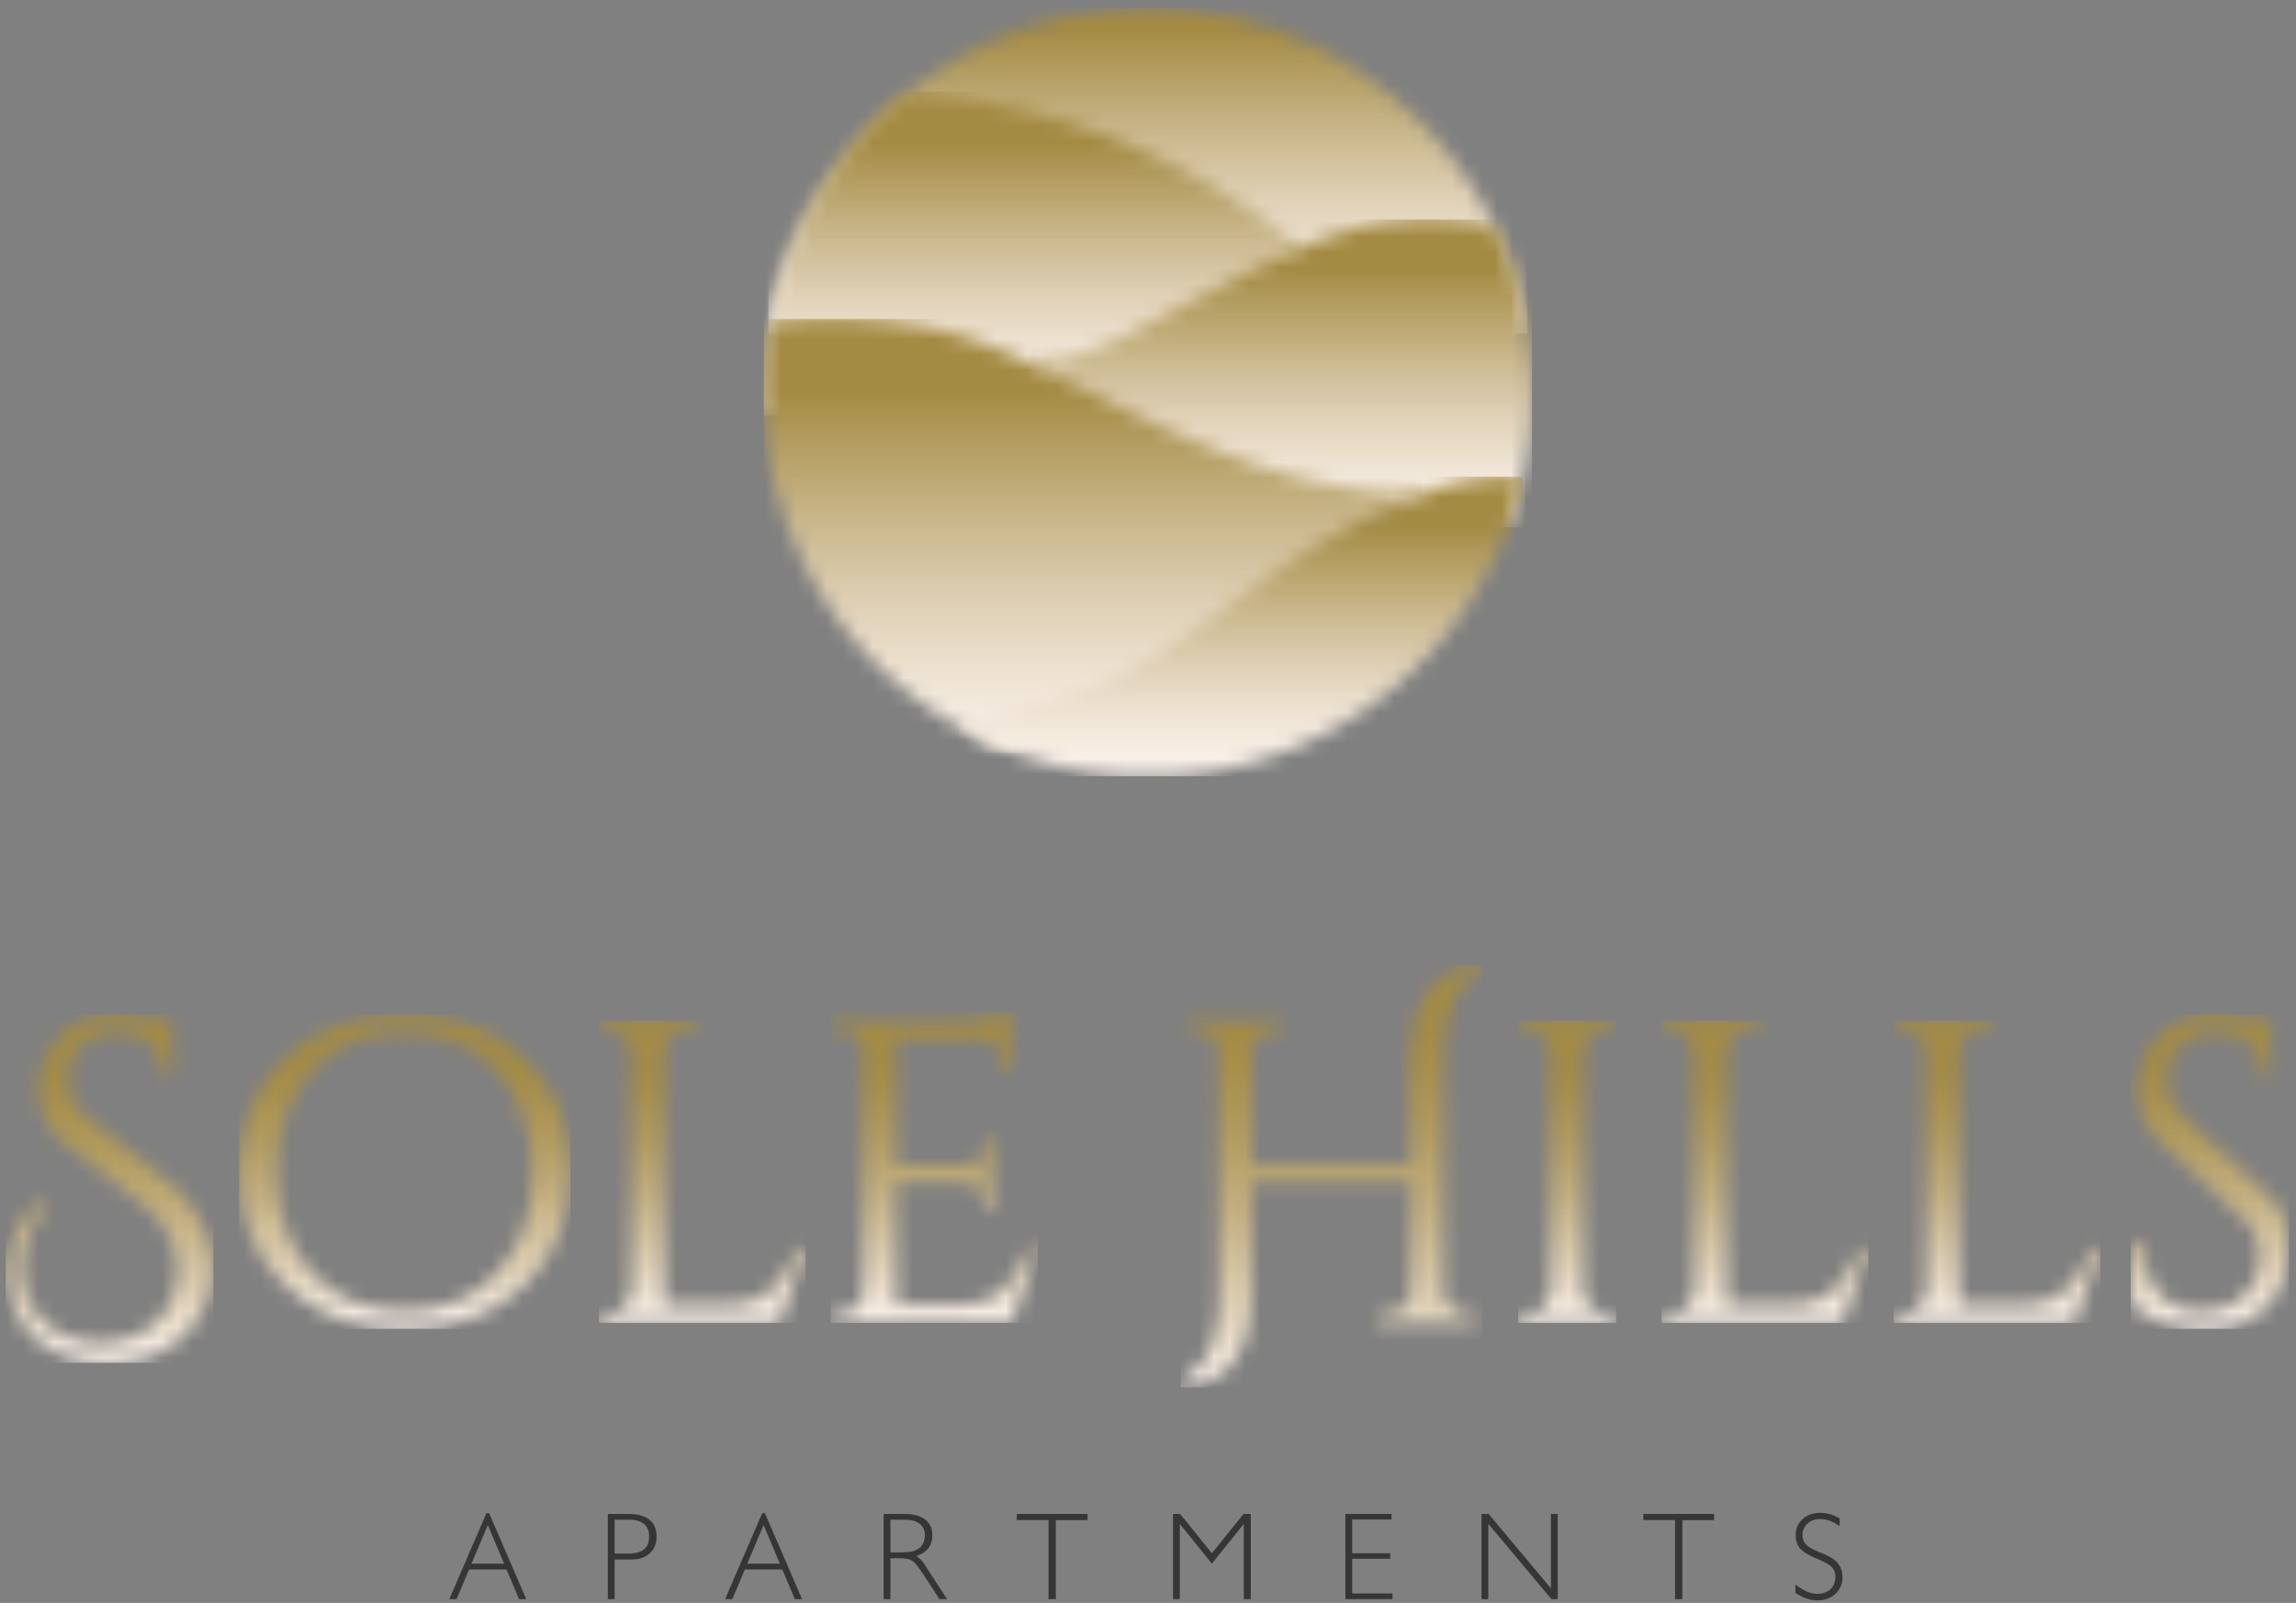 <?xml version="1.0" encoding="UTF-8"?> <svg xmlns="http://www.w3.org/2000/svg" xmlns:xlink="http://www.w3.org/1999/xlink" width="149" height="104" viewBox="0 0 149 104"><rect x="0" y="0" width="149" height="104" fill="#808080" stroke="none"/> <defs> <linearGradient x1="50.007%" y1="100%" x2="50.007%" y2="-10.637%" id="jbqpdkiyhb"> <stop stop-color="#FBF2EB" offset="0%"></stop> <stop stop-color="#FBF2EB" offset="0%"></stop> <stop stop-color="#F8EEE5" offset="9.27%"></stop> <stop stop-color="#EEE3D3" offset="22.16%"></stop> <stop stop-color="#E0D1B7" offset="37.16%"></stop> <stop stop-color="#CCBA91" offset="53.77%"></stop> <stop stop-color="#B59F64" offset="71.47%"></stop> <stop stop-color="#A48B44" offset="84.07%"></stop> <stop stop-color="#A48B44" offset="100%"></stop> </linearGradient> <linearGradient x1="49.977%" y1="100.665%" x2="49.977%" y2="-.215%" id="fn5f9v9n4e"> <stop stop-color="#FBF2EB" offset="0%"></stop> <stop stop-color="#FBF2EB" offset="0%"></stop> <stop stop-color="#F8EEE5" offset="9.27%"></stop> <stop stop-color="#EEE3D3" offset="22.16%"></stop> <stop stop-color="#E0D1B7" offset="37.16%"></stop> <stop stop-color="#CCBA91" offset="53.77%"></stop> <stop stop-color="#B59F64" offset="71.47%"></stop> <stop stop-color="#A48B44" offset="84.07%"></stop> <stop stop-color="#A48B44" offset="100%"></stop> </linearGradient> <linearGradient x1="50.02%" y1="101.266%" x2="50.02%" y2=".001%" id="yd3smwf82h"> <stop stop-color="#FBF2EB" offset="0%"></stop> <stop stop-color="#FBF2EB" offset="0%"></stop> <stop stop-color="#F8EEE5" offset="9.27%"></stop> <stop stop-color="#EEE3D3" offset="22.16%"></stop> <stop stop-color="#E0D1B7" offset="37.16%"></stop> <stop stop-color="#CCBA91" offset="53.77%"></stop> <stop stop-color="#B59F64" offset="71.47%"></stop> <stop stop-color="#A48B44" offset="84.07%"></stop> <stop stop-color="#A48B44" offset="100%"></stop> </linearGradient> <linearGradient x1="49.981%" y1="105.654%" x2="49.981%" y2=".001%" id="npoac17xhk"> <stop stop-color="#FBF2EB" offset="0%"></stop> <stop stop-color="#FBF2EB" offset="0%"></stop> <stop stop-color="#F8EEE5" offset="9.27%"></stop> <stop stop-color="#EEE3D3" offset="22.16%"></stop> <stop stop-color="#E0D1B7" offset="37.16%"></stop> <stop stop-color="#CCBA91" offset="53.77%"></stop> <stop stop-color="#B59F64" offset="71.47%"></stop> <stop stop-color="#A48B44" offset="84.07%"></stop> <stop stop-color="#A48B44" offset="100%"></stop> </linearGradient> <linearGradient x1="49.994%" y1="101.341%" x2="49.994%" y2=".001%" id="gxmidpvojn"> <stop stop-color="#FBF2EB" offset="0%"></stop> <stop stop-color="#FBF2EB" offset="0%"></stop> <stop stop-color="#F8EEE5" offset="9.27%"></stop> <stop stop-color="#EEE3D3" offset="22.16%"></stop> <stop stop-color="#E0D1B7" offset="37.16%"></stop> <stop stop-color="#CCBA91" offset="53.77%"></stop> <stop stop-color="#B59F64" offset="71.47%"></stop> <stop stop-color="#A48B44" offset="84.07%"></stop> <stop stop-color="#A48B44" offset="100%"></stop> </linearGradient> <linearGradient x1="49.988%" y1="100%" x2="49.988%" y2="0%" id="ijebh2h7xq"> <stop stop-color="#FBF2EB" offset="0%"></stop> <stop stop-color="#FBF2EB" offset="0%"></stop> <stop stop-color="#DFD0B5" offset="19.49%"></stop> <stop stop-color="#C4B081" offset="41.45%"></stop> <stop stop-color="#B29B5E" offset="60.33%"></stop> <stop stop-color="#A88F4A" offset="75.15%"></stop> <stop stop-color="#A48B44" offset="84.07%"></stop> <stop stop-color="#A48B44" offset="100%"></stop> </linearGradient> <linearGradient x1="50.039%" y1="100%" x2="50.039%" y2="0%" id="botpecef8t"> <stop stop-color="#FBF2EB" offset="0%"></stop> <stop stop-color="#FBF2EB" offset="0%"></stop> <stop stop-color="#DFD0B5" offset="19.49%"></stop> <stop stop-color="#C4B081" offset="41.45%"></stop> <stop stop-color="#B29B5E" offset="60.33%"></stop> <stop stop-color="#A88F4A" offset="75.15%"></stop> <stop stop-color="#A48B44" offset="84.07%"></stop> <stop stop-color="#A48B44" offset="100%"></stop> </linearGradient> <linearGradient x1="49.95%" y1="100%" x2="49.95%" y2="0%" id="1y068brhgw"> <stop stop-color="#FBF2EB" offset="0%"></stop> <stop stop-color="#FBF2EB" offset="0%"></stop> <stop stop-color="#DFD0B5" offset="19.49%"></stop> <stop stop-color="#C4B081" offset="41.45%"></stop> <stop stop-color="#B29B5E" offset="60.33%"></stop> <stop stop-color="#A88F4A" offset="75.15%"></stop> <stop stop-color="#A48B44" offset="84.07%"></stop> <stop stop-color="#A48B44" offset="100%"></stop> </linearGradient> <linearGradient x1="49.951%" y1="100%" x2="49.951%" y2="0%" id="0kcpubp48z"> <stop stop-color="#FBF2EB" offset="0%"></stop> <stop stop-color="#FBF2EB" offset="0%"></stop> <stop stop-color="#DFD0B5" offset="19.49%"></stop> <stop stop-color="#C4B081" offset="41.45%"></stop> <stop stop-color="#B29B5E" offset="60.33%"></stop> <stop stop-color="#A88F4A" offset="75.15%"></stop> <stop stop-color="#A48B44" offset="84.07%"></stop> <stop stop-color="#A48B44" offset="100%"></stop> </linearGradient> <linearGradient x1="50.028%" y1="100%" x2="50.028%" y2="-.002%" id="u3hdwx8mpC"> <stop stop-color="#FBF2EB" offset="0%"></stop> <stop stop-color="#FBF2EB" offset="0%"></stop> <stop stop-color="#DFD0B5" offset="19.49%"></stop> <stop stop-color="#C4B081" offset="41.45%"></stop> <stop stop-color="#B29B5E" offset="60.33%"></stop> <stop stop-color="#A88F4A" offset="75.15%"></stop> <stop stop-color="#A48B44" offset="84.07%"></stop> <stop stop-color="#A48B44" offset="100%"></stop> </linearGradient> <linearGradient x1="49.89%" y1="100%" x2="49.89%" y2="0%" id="y3ix79w8gF"> <stop stop-color="#FBF2EB" offset="0%"></stop> <stop stop-color="#FBF2EB" offset="0%"></stop> <stop stop-color="#DFD0B5" offset="19.49%"></stop> <stop stop-color="#C4B081" offset="41.45%"></stop> <stop stop-color="#B29B5E" offset="60.33%"></stop> <stop stop-color="#A88F4A" offset="75.15%"></stop> <stop stop-color="#A48B44" offset="84.07%"></stop> <stop stop-color="#A48B44" offset="100%"></stop> </linearGradient> <linearGradient x1="49.949%" y1="100%" x2="49.949%" y2="0%" id="5q3i36d6vI"> <stop stop-color="#FBF2EB" offset="0%"></stop> <stop stop-color="#FBF2EB" offset="0%"></stop> <stop stop-color="#DFD0B5" offset="19.49%"></stop> <stop stop-color="#C4B081" offset="41.45%"></stop> <stop stop-color="#B29B5E" offset="60.33%"></stop> <stop stop-color="#A88F4A" offset="75.15%"></stop> <stop stop-color="#A48B44" offset="84.07%"></stop> <stop stop-color="#A48B44" offset="100%"></stop> </linearGradient> <linearGradient x1="49.948%" y1="100%" x2="49.948%" y2="0%" id="xb4iuijz8L"> <stop stop-color="#FBF2EB" offset="0%"></stop> <stop stop-color="#FBF2EB" offset="0%"></stop> <stop stop-color="#DFD0B5" offset="19.49%"></stop> <stop stop-color="#C4B081" offset="41.45%"></stop> <stop stop-color="#B29B5E" offset="60.33%"></stop> <stop stop-color="#A88F4A" offset="75.15%"></stop> <stop stop-color="#A48B44" offset="84.07%"></stop> <stop stop-color="#A48B44" offset="100%"></stop> </linearGradient> <linearGradient x1="50.084%" y1="100%" x2="50.084%" y2="0%" id="cajsi8ylmO"> <stop stop-color="#FBF2EB" offset="0%"></stop> <stop stop-color="#FBF2EB" offset="0%"></stop> <stop stop-color="#DFD0B5" offset="19.49%"></stop> <stop stop-color="#C4B081" offset="41.45%"></stop> <stop stop-color="#B29B5E" offset="60.33%"></stop> <stop stop-color="#A88F4A" offset="75.15%"></stop> <stop stop-color="#A48B44" offset="84.07%"></stop> <stop stop-color="#A48B44" offset="100%"></stop> </linearGradient> <path d="M.197 21.65h49.27C47.638 9.68 37.304.512 24.831.512 12.358.512 2.025 9.68.197 21.65" id="cvsz0ucdpa"></path> <path d="M.421 19.812c0 .508.016 1.015.045 1.516l22.85-.658 12.01-10.281C28.177 4.752 18.962.776 9.808.313 4.087 4.883.421 11.919.421 19.813" id="a33uuesbnd"></path> <path d="M21.334.999c-3.578.958-6.83 2.83-10.149 4.48C7.867 7.125 3.957 9.68.253 9.714l8.738 8.526 22.281 2.143a24.901 24.901 0 0 0 1.585-8.769c0-3.864-.879-7.523-2.447-10.787-1.306-.292-2.728-.424-4.124-.424-1.794 0-3.544.218-4.952.595" id="ec295bq54g"></path> <path d="M.83.432a25.121 25.121 0 0 0-.409 4.523c0 10.742 6.79 19.898 16.31 23.407 5.45-1.962 16.373-9.238 16.373-9.238l9.977-7.639c-7.838.056-14.663-3.156-21.698-6.616-2.513-1.236-5.008-2.537-7.67-3.409C11.157.622 8.004.203 4.842.203 3.491.203 2.138.28.83.433" id="m6tda3mmzj"></path> <path d="M24.388 4.126c-4.885 2.586-9.43 7.226-14.521 9.377a37.316 37.316 0 0 1-6.606 2.09c-.908.198-1.912.493-2.973.834a24.762 24.762 0 0 0 10.617 3.164l2.743.03c11.385-.498 20.79-8.639 23.21-19.423a16.17 16.17 0 0 0-.7-.015c-4.272 0-7.617 1.743-11.77 3.943" id="g3eqrvxs2m"></path> <path d="M3.891 1.698c-.888.955-1.339 2.073-1.339 3.323 0 1.517.569 2.729 1.689 3.602l4.955 3.911c.82.643 1.434 1.387 1.824 2.213.389.823.55 1.632.48 2.406-.07.78-.3 1.513-.68 2.178-.377.657-.956 1.191-1.721 1.587-.77.398-1.648.601-2.609.601-1.117 0-2.096-.273-2.908-.812-.812-.54-1.399-1.228-1.741-2.047-.345-.82-.438-1.764-.279-2.802.16-1.042.603-2.05 1.318-2.997l.099-.13-.498-.387-.104.11C1.63 13.26 1.09 14.156.772 15.12c-.32.968-.4 1.908-.24 2.795.16.882.497 1.706 1.004 2.448.51.746 1.25 1.354 2.2 1.805.943.45 2.028.677 3.222.677 1.118 0 2.145-.195 3.053-.578.908-.384 1.66-.903 2.234-1.543a5.999 5.999 0 0 0 1.26-2.224 6.148 6.148 0 0 0 .24-2.576c-.103-.872-.415-1.769-.93-2.666-.513-.896-1.236-1.71-2.147-2.417L5.576 6.818c-.773-.614-1.148-1.382-1.148-2.348 0-.88.29-1.593.886-2.181.588-.58 1.355-.875 2.278-.875.836 0 1.556.242 2.138.72.58.477.871 1.116.889 1.954l.004.163h.607L11.17.53 9.938.533a11.845 11.845 0 0 0-2.43-.278C6 .255 4.782.74 3.891 1.698" id="vassjvyr3p"></path> <path d="M4.893 17c-1.514-1.648-2.282-3.853-2.282-6.552 0-2.7.768-4.904 2.282-6.553 1.511-1.647 3.53-2.481 6.003-2.481 2.472 0 4.491.834 6.003 2.48 1.514 1.65 2.282 3.856 2.282 6.554 0 2.699-.768 4.903-2.282 6.553-1.511 1.646-3.53 2.48-6.003 2.48-2.473 0-4.493-.834-6.003-2.48M3.156 3.068C1.166 4.938.158 7.42.158 10.448c0 3.027 1.008 5.51 2.998 7.379 1.987 1.867 4.596 2.813 7.754 2.813 3.158 0 5.766-.946 7.753-2.813 1.99-1.87 2.999-4.353 2.999-7.38 0-3.026-1.01-5.51-2.999-7.38C16.677 1.202 14.068.256 10.91.256c-3.158 0-5.767.946-7.754 2.813" id="f3gypkr7es"></path> <path d="M.462.128v.608h.525a1.5 1.5 0 0 1 1.107.46c.312.313.471.678.488 1.11v15.253a1.601 1.601 0 0 1-.488 1.114 1.5 1.5 0 0 1-1.107.461H.462v.609H12.17l1.716-4.796h-.624l-.043.104c-.464 1.163-1.05 2.05-1.742 2.635-.68.577-1.692.87-3.003.87h-3.77V2.306c0-.436.154-.798.472-1.107.32-.311.687-.463 1.123-.463h.524V.128H.462z" id="gg9g3im4zv"></path> <path d="M11.607.156c-.263.106-.728.214-1.383.32C9.566.586 8.95.64 8.393.64H.143l.06.609h.482c.439 0 .809.135 1.13.413.312.273.465.597.465.99v15.419a1.604 1.604 0 0 1-.488 1.115c-.31.31-.673.46-1.107.46H.16v.609H11.87l1.716-4.796h-.625l-.042.105c-.465 1.163-1.051 2.05-1.742 2.634-.681.577-1.692.87-3.004.87h-3.77v-7.903h4.505c.327.017.592.135.81.362.22.227.326.496.326.821v.58h.609V8.243h-.61v.552c0 .343-.109.62-.335.846a1.2 1.2 0 0 1-.819.365H4.402V1.827h5.443c.38.017.7.162.974.445.275.283.408.615.408 1.013v.663h.609V.065l-.229.091z" id="vt2zapypiy"></path> <path d="M19.496.11c-.917.206-1.678.516-2.261.92-.594.413-1.072 1.068-1.423 1.949-.345.868-.53 2.005-.548 3.38v6.693H4.943V5.87a1.55 1.55 0 0 1 .486-1.1 1.52 1.52 0 0 1 1.11-.449h.524v-.608H.728v.608h.497c.437 0 .805.147 1.125.45.317.3.47.658.47 1.092v15.37c0 1.585-.194 2.842-.578 3.735-.377.878-.968 1.537-1.756 1.957l-.15.08.282.506.12-.027c.918-.208 1.679-.517 2.261-.922.594-.412 1.073-1.072 1.423-1.963.345-.88.52-2.012.52-3.366V14.21h10.322v6.982c-.034.44-.201.796-.512 1.09-.31.295-.665.437-1.084.437h-.524v.609h6.335v-.609h-.497c-.454 0-.825-.151-1.135-.46-.31-.31-.46-.673-.46-1.109V6.36c0-1.583.198-2.84.59-3.733.387-.879.983-1.538 1.771-1.958l.15-.08-.28-.506-.122.028z" id="yadhc9zf0B"></path> <path d="M.211.128v.608h.525c.436 0 .799.147 1.109.449.31.302.47.661.486 1.093v15.28a1.602 1.602 0 0 1-.487 1.115 1.5 1.5 0 0 1-1.108.461H.211v.609h6.362v-.609H6.05a1.54 1.54 0 0 1-1.122-.462 1.476 1.476 0 0 1-.473-1.107V2.284c.016-.437.175-.796.487-1.099.31-.302.672-.449 1.108-.449h.524V.128H.211z" id="boyt7d4ehE"></path> <path d="M.3.128v.608h.525c.434 0 .797.151 1.106.462.313.31.472.676.49 1.107V17.56a1.601 1.601 0 0 1-.49 1.114 1.5 1.5 0 0 1-1.106.461H.3v.609h11.709l1.715-4.796H13.1l-.042.104c-.464 1.163-1.051 2.05-1.742 2.635-.681.577-1.692.87-3.003.87h-3.77V2.306c0-.436.153-.798.472-1.107A1.54 1.54 0 0 1 6.138.736h.524V.128H.3z" id="0blir0b7nH"></path> <path d="M.51.128v.608h.525c.434 0 .797.151 1.107.462.311.31.47.676.488 1.107V17.56a1.602 1.602 0 0 1-.488 1.114c-.31.31-.672.461-1.107.461H.51v.609h11.709l1.715-4.796h-.624l-.042.104c-.465 1.163-1.051 2.05-1.742 2.635-.682.577-1.692.87-3.004.87h-3.77V2.306c0-.436.155-.798.474-1.107A1.54 1.54 0 0 1 6.348.736h.524V.128H.51z" id="739z1tt53K"></path> <path d="M1.874 1.698C.977 2.652.522 3.789.522 5.076c0 1.402.518 2.592 1.54 3.538l5.286 4.903c.676.625 1.02 1.446 1.02 2.44 0 1.012-.34 1.847-1.009 2.482-.672.638-1.522.99-2.523 1.042-1.189.07-2.165-.3-2.896-1.103-.734-.804-1.035-1.89-.893-3.23l.019-.185H.513l-.037.114a8.592 8.592 0 0 0-.395 2.108c-.056.796-.037 1.389.06 1.811l.01.046.032.033c.515.533 1.249.933 2.182 1.188.92.25 1.8.377 2.618.377 1.6 0 2.899-.494 3.862-1.468.963-.973 1.452-2.268 1.452-3.85 0-1.437-.48-2.608-1.43-3.482L3.445 6.827c-.695-.643-1.048-1.454-1.048-2.412 0-.813.303-1.523.9-2.113.599-.59 1.379-.888 2.32-.888.836 0 1.544.246 2.107.731.564.485.837 1.12.837 1.94v.166h.58V.53L7.935.533C7.045.348 6.237.255 5.533.255c-1.527 0-2.758.485-3.659 1.443" id="16wsuodxtN"></path> </defs> <g fill="none" fill-rule="evenodd"> <g transform="translate(49.667)"> <mask id="nu3xthw7ac" fill="#fff"> <use xlink:href="#cvsz0ucdpa"></use> </mask> <path fill="url(#jbqpdkiyhb)" fill-rule="nonzero" mask="url(#nu3xthw7ac)" d="M.197.512h49.27V21.65H.197z"></path> </g> <g transform="translate(49.155 5.635)"> <mask id="24h20j8q1f" fill="#fff"> <use xlink:href="#a33uuesbnd"></use> </mask> <path fill="url(#fn5f9v9n4e)" fill-rule="nonzero" mask="url(#24h20j8q1f)" d="M.421.313h34.905v21.015H.421z"></path> </g> <g transform="translate(66.564 13.833)"> <mask id="awbm1hujzi" fill="#fff"> <use xlink:href="#ec295bq54g"></use> </mask> <path fill="url(#yd3smwf82h)" fill-rule="nonzero" mask="url(#awbm1hujzi)" d="M.253.404h32.603v19.98H.253z"></path> </g> <g transform="translate(49.155 20.493)"> <mask id="bztig9rcsl" fill="#fff"> <use xlink:href="#m6tda3mmzj"></use> </mask> <path fill="url(#npoac17xhk)" fill-rule="nonzero" mask="url(#bztig9rcsl)" d="M.421.203h42.66v28.159H.421z"></path> </g> <g transform="translate(61.955 30.739)"> <mask id="rlgfxarbeo" fill="#fff"> <use xlink:href="#g3eqrvxs2m"></use> </mask> <path fill="url(#gxmidpvojn)" fill-rule="nonzero" mask="url(#rlgfxarbeo)" d="M.288.183h36.571v19.438H.288z"></path> </g> <g transform="translate(0 65.576)"> <mask id="f9k0c8yfhr" fill="#fff"> <use xlink:href="#vassjvyr3p"></use> </mask> <path fill="url(#ijebh2h7xq)" fill-rule="nonzero" mask="url(#f9k0c8yfhr)" d="M.371.255h13.477v22.59H.371z"></path> </g> <g transform="translate(15.36 65.576)"> <mask id="zldysmtj3u" fill="#fff"> <use xlink:href="#f3gypkr7es"></use> </mask> <path fill="url(#botpecef8t)" fill-rule="nonzero" mask="url(#zldysmtj3u)" d="M.158.255h21.504v20.386H.158z"></path> </g> <g transform="translate(38.402 66.089)"> <mask id="kn52nk8j9x" fill="#fff"> <use xlink:href="#gg9g3im4zv"></use> </mask> <path fill="url(#1y068brhgw)" fill-rule="nonzero" mask="url(#kn52nk8j9x)" d="M.462.128h13.425v19.615H.462z"></path> </g> <g transform="translate(53.763 65.576)"> <mask id="xdb4soozrA" fill="#fff"> <use xlink:href="#vt2zapypiy"></use> </mask> <path fill="url(#0kcpubp48z)" fill-rule="nonzero" mask="url(#xdb4soozrA)" d="M.142.065h13.442v20.19H.142z"></path> </g> <g transform="translate(76.292 62.502)"> <mask id="u4wkmjwwlD" fill="#fff"> <use xlink:href="#yadhc9zf0B"></use> </mask> <path fill="url(#u3hdwx8mpC)" fill-rule="nonzero" mask="url(#u4wkmjwwlD)" d="M.336.082h19.561v27.429H.336z"></path> </g> <g transform="translate(98.31 66.089)"> <mask id="1rw2xdppaG" fill="#fff"> <use xlink:href="#boyt7d4ehE"></use> </mask> <path fill="url(#y3ix79w8gF)" fill-rule="nonzero" mask="url(#1rw2xdppaG)" d="M.211.128h6.362v19.615H.211z"></path> </g> <g transform="translate(107.526 66.089)"> <mask id="m1226d1vlJ" fill="#fff"> <use xlink:href="#0blir0b7nH"></use> </mask> <path fill="url(#5q3i36d6vI)" fill-rule="nonzero" mask="url(#m1226d1vlJ)" d="M.3.128h13.424v19.615H.3z"></path> </g> <g transform="translate(122.375 66.089)"> <mask id="a3kxdkiyaM" fill="#fff"> <use xlink:href="#739z1tt53K"></use> </mask> <path fill="url(#xb4iuijz8L)" fill-rule="nonzero" mask="url(#a3kxdkiyaM)" d="M.51.128h13.424v19.615H.51z"></path> </g> <g transform="translate(138.247 65.576)"> <mask id="7bbddoejsP" fill="#fff"> <use xlink:href="#16wsuodxtN"></use> </mask> <path fill="url(#cajsi8ylmO)" fill-rule="nonzero" mask="url(#7bbddoejsP)" d="M.025.255h10.272v20.386H.025z"></path> </g> <g fill="#373636" fill-rule="nonzero"> <path d="m29.158 103.753 2.408-5.575h.179l2.408 5.575h-.466l-.817-1.924h-2.429l-.813 1.924h-.47zm1.437-2.3h2.121l-1.058-2.509-1.063 2.51zM39.445 98.225h1.342c.6 0 1.054.125 1.361.375.306.25.46.62.46 1.107 0 .448-.148.805-.443 1.073-.294.267-.69.4-1.184.4h-1.094v2.573h-.442v-5.528zm.442.372v2.2h.841c.476 0 .828-.09 1.054-.27.227-.18.34-.462.34-.844 0-.355-.111-.625-.334-.81-.222-.184-.548-.276-.977-.276h-.924zM47.055 103.753l2.408-5.575h.179l2.408 5.575h-.466l-.817-1.924h-2.429l-.813 1.924h-.47zm1.437-2.3h2.12l-1.057-2.509-1.063 2.51zM57.341 98.225h1.343c.587 0 1.037.119 1.35.358.314.238.47.58.47 1.025 0 .34-.087.622-.262.846-.175.224-.44.392-.792.505a1.492 1.492 0 0 1 .494.463l1.52 2.331h-.501l-.88-1.36a15.72 15.72 0 0 0-.451-.657 3.414 3.414 0 0 0-.3-.37.825.825 0 0 0-.387-.207 3.09 3.09 0 0 0-.707-.061h-.454v2.655h-.443v-5.528zm.443.372v2.122h.34c.421 0 .714-.011.876-.032.164-.021.3-.057.411-.107a.995.995 0 0 0 .456-.375c.102-.161.152-.36.152-.597 0-.321-.113-.57-.341-.747-.228-.176-.551-.264-.97-.264h-.924zM68.044 103.753v-5.129h-2.058v-.399h4.59v.4h-2.059v5.128zM76.123 103.753v-5.528h.462l2.061 2.549 2.054-2.549h.47v5.528h-.454v-4.88l-2.07 2.573-2.081-2.573v4.88zM87.31 103.753v-5.528h2.993v.356h-2.551v2.193h2.468v.355h-2.468v2.253h2.614v.371zM96.143 103.753v-5.528h.462l4.044 4.825v-4.825h.442v5.528h-.41l-4.096-4.888v4.888zM108.704 103.753v-5.129h-2.058v-.399h4.59v.4h-2.058v5.128zM119.385 99.011a2.95 2.95 0 0 0-.653-.344 1.823 1.823 0 0 0-.615-.11c-.334 0-.608.098-.82.294a.963.963 0 0 0-.32.741c0 .242.068.44.205.593.136.152.431.325.884.517l.119.048c.51.208.851.408 1.022.6.119.13.21.277.271.443a1.5 1.5 0 0 1 .093.53c0 .44-.153.8-.458 1.084-.306.283-.697.425-1.173.425-.24 0-.477-.041-.713-.123a3.008 3.008 0 0 1-.713-.367v-.538c.26.203.508.354.74.453.234.099.46.148.678.148.36 0 .646-.099.857-.296.21-.198.316-.467.316-.806a.882.882 0 0 0-.216-.615c-.143-.159-.47-.345-.98-.559-.53-.218-.892-.44-1.087-.662-.195-.222-.292-.506-.292-.851 0-.43.148-.78.444-1.053.296-.273.683-.409 1.16-.409.216 0 .426.03.631.089.205.059.412.15.62.274v.494z"></path> </g> </g> </svg> 
